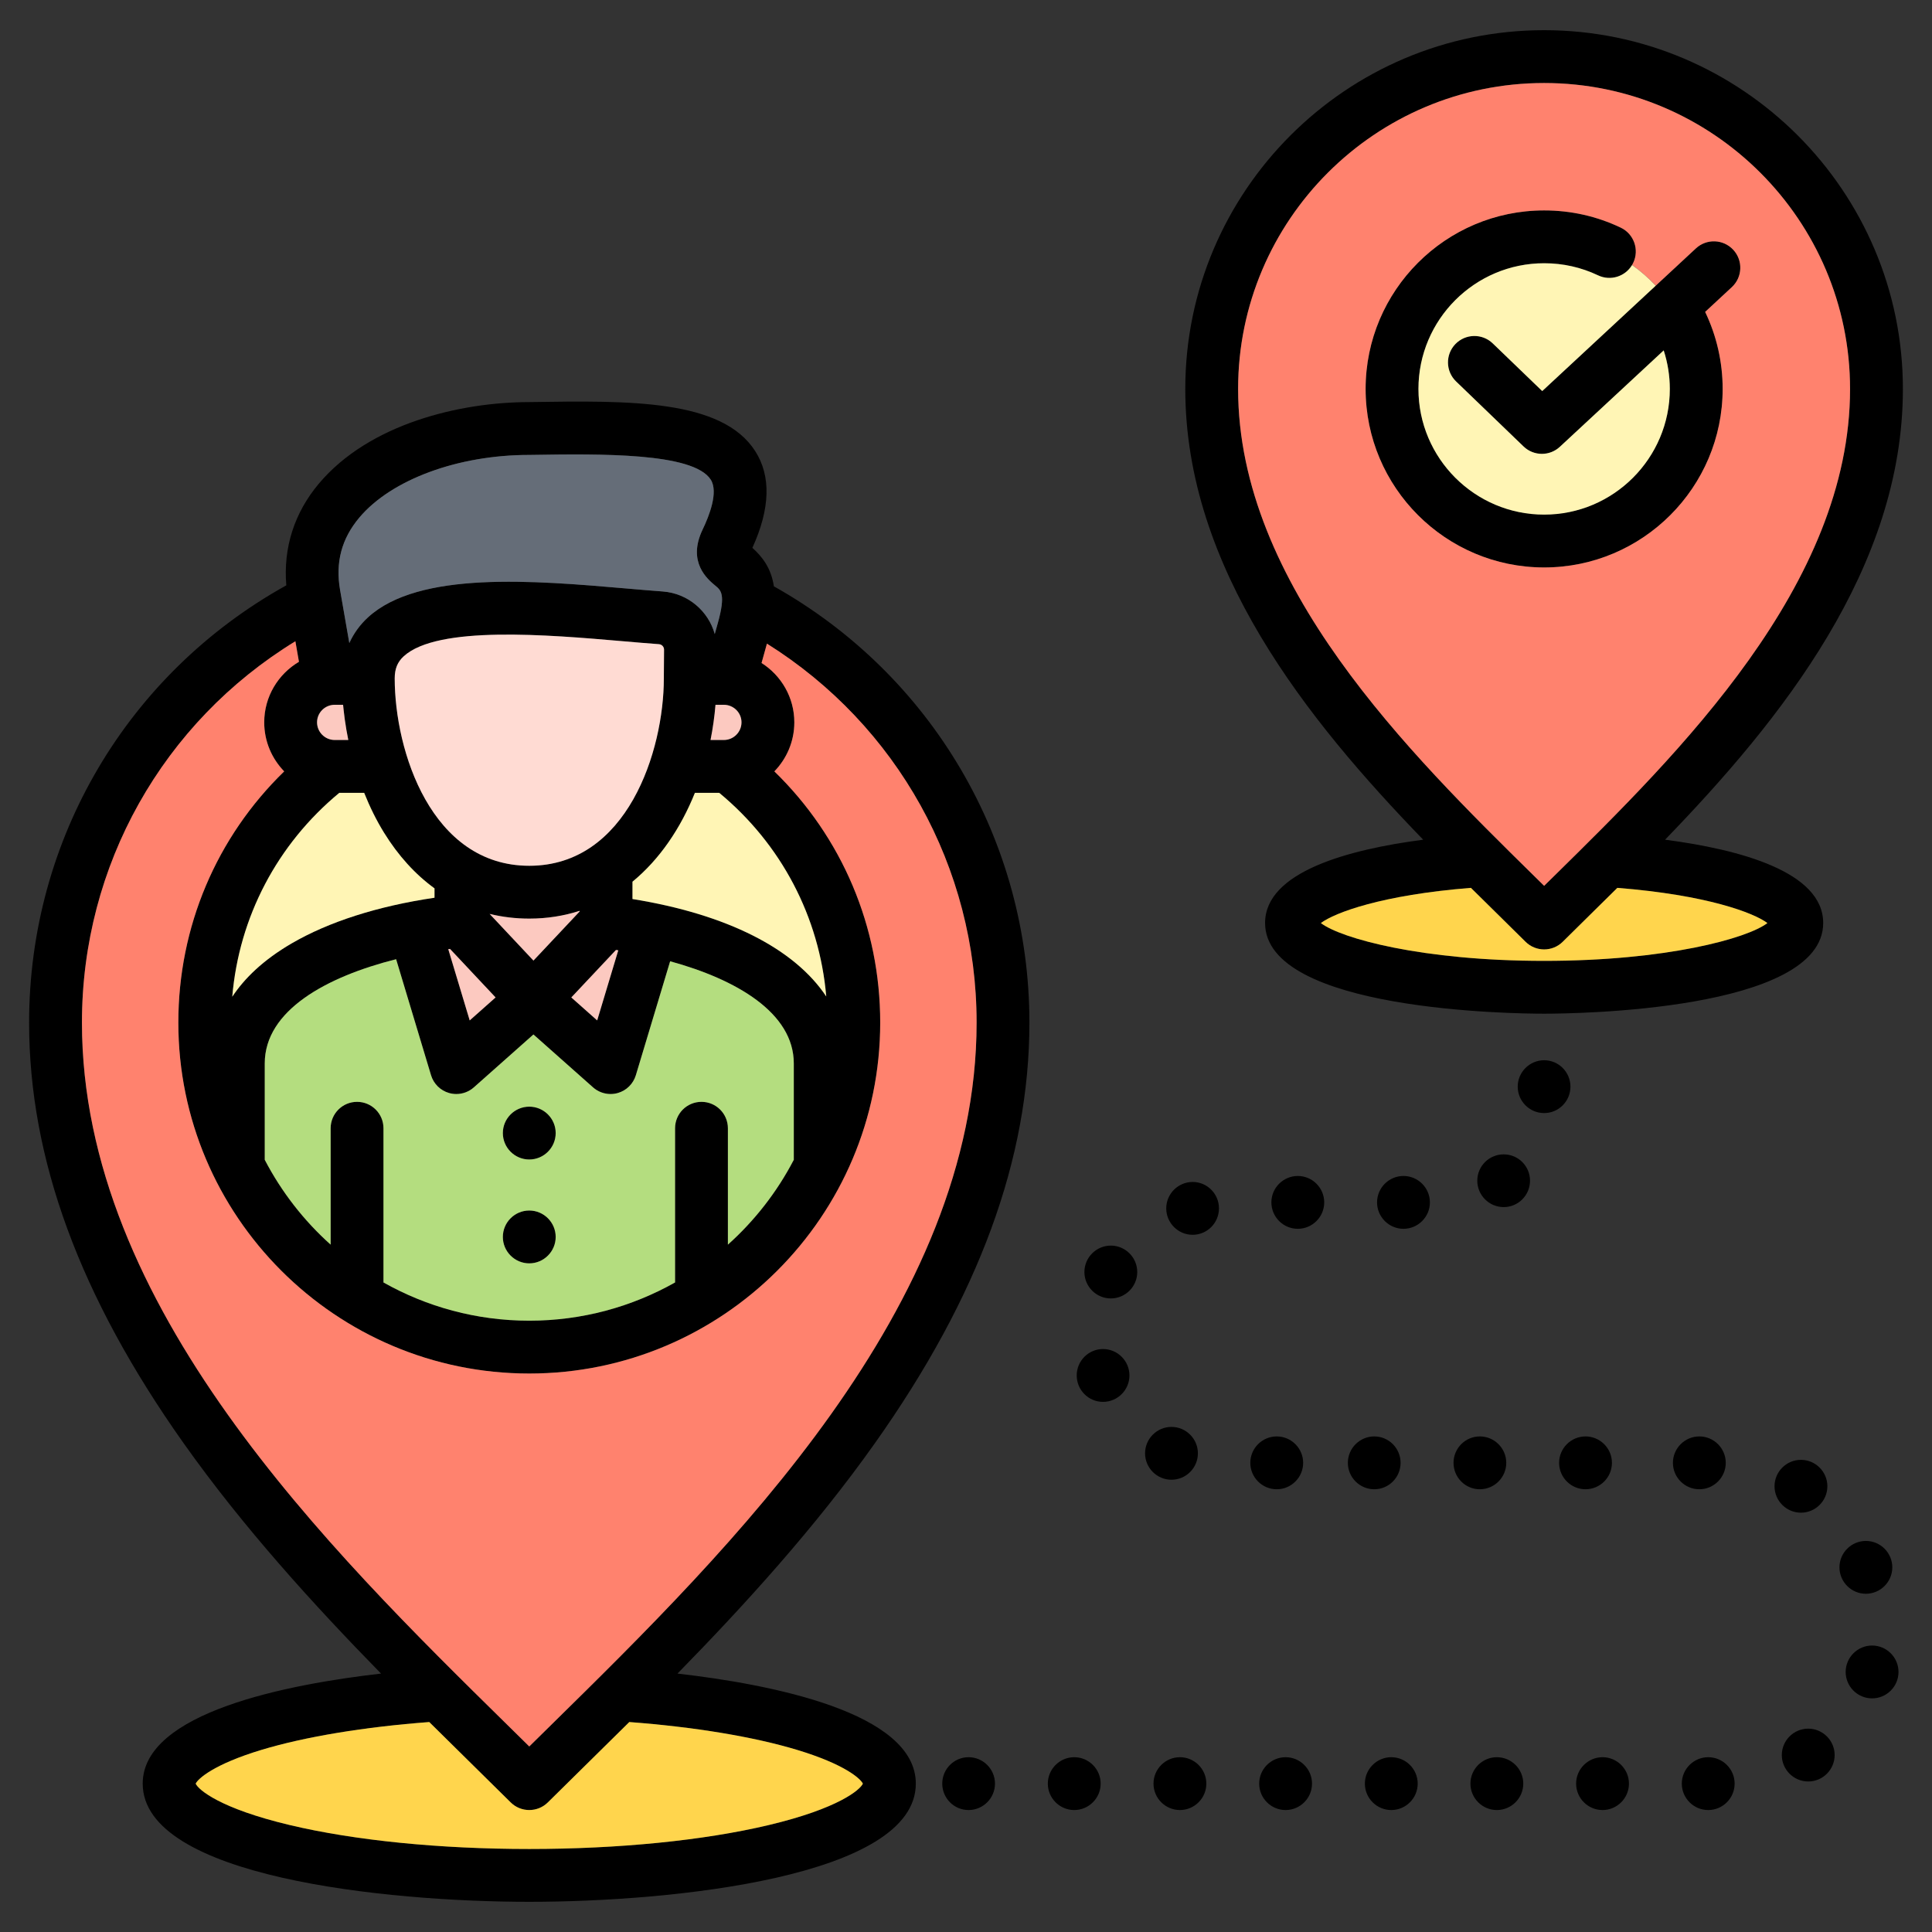 <svg xmlns="http://www.w3.org/2000/svg" id="Layer_1" height="512" viewBox="0 0 512 512" width="512"><rect x="0" y="0" width="512" height="512" fill="#333333" stroke="none"/><path d="m205.088 155.383c-.717-4.753-3.001-7.789-5.699-10.197 4.732-10.387 4.99-19.001.762-25.616-8.813-13.792-33.431-13.415-59.494-13.017l-.478.007c-18.146.011-42.281 5.688-55.664 21.591-6.529 7.759-9.474 17.021-8.64 26.972-42.17 23.427-68.159 67.369-68.159 115.872 0 36.097 13.39 72.554 40.936 111.453 15.825 22.347 34.539 42.895 52.33 61.069-24.692 2.823-63.162 10.259-63.162 29.161 0 24.724 64.393 31.321 102.442 31.321s102.442-6.597 102.442-31.321c0-18.902-38.47-26.338-63.162-29.161 17.79-18.174 36.505-38.722 52.329-61.068 27.546-38.9 40.937-75.357 40.937-111.454 0-48.206-25.847-92.13-67.72-115.612zm-19.188 136.618c-3.866 0-7 3.134-7 7v40.865c-11.432 6.439-24.608 10.131-38.638 10.131-14.029 0-27.205-3.692-38.637-10.131v-40.865c0-3.866-3.134-7-7-7s-7 3.134-7 7v30.843c-7.095-6.353-13.028-13.968-17.464-22.487v-25.534c0-14.032 16.322-22.967 34.815-27.62l9.251 30.743c.688 2.287 2.496 4.066 4.794 4.718.629.178 1.271.266 1.909.265 1.691 0 3.35-.613 4.647-1.765l15.791-14.017 15.791 14.017c1.297 1.152 2.956 1.765 4.647 1.765.638 0 1.28-.087 1.909-.265 2.298-.652 4.105-2.43 4.793-4.718l9.087-30.197c17.481 4.791 32.769 13.621 32.769 27.075v25.534c-4.437 8.518-10.37 16.134-17.464 22.486v-30.843c0-3.866-3.134-7-7-7zm-9.977-112.224c0 19.201-9.682 49.664-35.661 49.664s-35.661-30.463-35.661-49.664c0-2.534.734-4.338 2.381-5.849 8.981-8.24 38.372-5.702 57.82-4.022 3.477.3 6.789.586 9.821.807.771.059 1.367.689 1.356 1.472l-.057 7.54v.052zm15.901 16.329h-3.525c.613-3.08 1.052-6.2 1.316-9.329h2.209c2.58 0 4.679 2.086 4.679 4.65 0 2.58-2.099 4.679-4.679 4.679zm-50.453 58.46-11.614-12.368c3.354.812 6.856 1.243 10.505 1.243 4.783 0 9.231-.737 13.353-2.066v.172zm-22.109-3.092 12.074 12.858-6.86 6.09-5.683-18.885c.157-.022.313-.042.469-.063zm43.977.274c.204.031.407.059.611.091l-5.592 18.582-6.857-6.086zm-72.173-63.589c.079.737.169 1.475.269 2.213.016.114.03.228.046.343.251 1.801.555 3.601.924 5.392h-3.605c-2.58 0-4.679-2.099-4.679-4.679 0-2.564 2.099-4.65 4.679-4.65h2.22c.025.274.059.549.086.823.02.186.039.371.06.558zm-1.138 21.947h6.578c1.498 3.746 3.246 7.292 5.231 10.511 3.8 6.162 8.311 11.105 13.411 14.81v2.481c-15.015 2.217-28.023 6.367-37.895 12.124-7.539 4.397-12.498 9.273-15.703 14.111 1.802-21.107 11.896-40.412 28.378-54.037zm77.687 28.147v-4.594c7.254-5.969 12.8-14.231 16.547-23.553h6.435c16.465 13.61 26.554 32.889 28.371 53.969-8.395-12.642-26.27-21.776-51.353-25.822zm-72.387-101.088c8.489-10.087 26.155-16.605 45.006-16.605l.638-.009c18.092-.276 42.874-.656 47.482 6.557 2.093 3.276-.435 9.662-2.125 13.172-4.197 8.694 1.299 13.238 3.369 14.948 1.479 1.222 2.755 2.278.643 9.857l-.821 2.948c-1.699-6.114-7.102-10.775-13.753-11.283-2.999-.219-6.249-.5-9.659-.794-24.491-2.114-54.971-4.747-68.489 7.654-2.142 1.965-3.788 4.261-4.946 6.806l-2.445-14.061c-1.272-7.323.397-13.601 5.1-19.19zm133.44 335.52c-.705 1.607-6.427 6.575-24.954 10.977-17.207 4.088-39.741 6.339-63.452 6.339s-46.246-2.251-63.452-6.339c-18.527-4.402-24.249-9.37-24.954-10.977.579-1.254 4.691-5.112 17.508-8.972 11.523-3.47 27.191-6.06 44.391-7.354 3.756 3.727 7.433 7.347 10.97 10.825 3.667 3.605 7.214 7.093 10.601 10.46 1.366 1.357 3.15 2.036 4.935 2.035 1.785 0 3.57-.679 4.935-2.035 3.387-3.367 6.934-6.855 10.6-10.459 3.537-3.478 7.215-7.099 10.971-10.826 17.2 1.295 32.868 3.884 44.391 7.354 12.819 3.86 16.931 7.718 17.51 8.972zm-82.687-15.483c-1.942 1.909-3.85 3.786-5.719 5.629-1.869-1.844-3.778-3.721-5.72-5.63-47.615-46.822-112.825-110.946-112.825-186.206 0-41.663 21.449-79.556 56.561-101.056l.947 5.444c-5.497 3.25-9.203 9.216-9.203 16.044 0 5.05 2.023 9.631 5.291 12.997-17.942 17.445-28.053 41.183-28.053 66.571 0 51.282 41.721 93.003 93.002 93.003 51.282 0 93.003-41.721 93.003-93.003 0-25.388-10.111-49.125-28.053-66.571 3.268-3.365 5.291-7.946 5.291-12.997 0-6.612-3.474-12.417-8.685-15.729l1.428-5.128c34.492 21.607 55.562 59.269 55.562 100.425 0 75.261-65.212 139.385-112.827 186.207zm263.231-306.822c-26.086 0-47.309-21.222-47.309-47.308s21.223-47.308 47.309-47.308c7.104 0 13.934 1.535 20.298 4.562 3.491 1.661 4.975 5.837 3.314 9.328-1.66 3.491-5.837 4.975-9.328 3.314-4.471-2.126-9.276-3.205-14.284-3.205-18.366 0-33.309 14.942-33.309 33.308s14.942 33.308 33.309 33.308 33.308-14.942 33.308-33.308c0-3.498-.564-6.936-1.622-10.216l-27.519 25.551c-1.344 1.248-3.054 1.87-4.762 1.87-1.752 0-3.503-.654-4.857-1.959l-17.886-17.234c-2.784-2.682-2.866-7.114-.184-9.898 2.683-2.784 7.115-2.866 9.898-.184l13.119 12.64 40.729-37.816c2.833-2.63 7.261-2.467 9.893.367 2.63 2.833 2.466 7.262-.367 9.893l-7.078 6.572c3.042 6.347 4.638 13.302 4.638 20.415-.002 26.086-21.224 47.308-47.31 47.308zm-73.954 94.225c0 23.361 66.385 24.036 73.954 24.036s73.954-.675 73.954-24.036c0-13.579-22.145-19.497-41.904-22.075 30.826-31.852 63.023-72.021 63.023-119.458-.002-52.423-42.65-95.072-95.073-95.072-52.438 0-95.101 42.649-95.101 95.072 0 47.437 32.214 87.608 63.047 119.459-19.758 2.578-41.9 8.496-41.9 22.074zm73.954 10.036c-32.449 0-53.905-5.975-59.169-10.022 3.671-2.741 16.106-7.45 39.767-9.325 2.354 2.332 4.672 4.613 6.934 6.838 2.605 2.563 5.125 5.043 7.531 7.436 1.365 1.358 3.151 2.038 4.937 2.038s3.572-.679 4.937-2.038c2.395-2.383 4.903-4.851 7.497-7.403 2.273-2.236 4.601-4.528 6.966-6.871 23.659 1.875 36.094 6.583 39.767 9.324-5.268 4.047-26.724 10.023-59.167 10.023zm0-232.641c44.703 0 81.072 36.369 81.072 81.072 0 51.912-45.347 96.533-78.457 129.114-.882.867-1.754 1.725-2.615 2.574-.873-.859-1.756-1.728-2.649-2.607-33.108-32.574-78.452-77.187-78.452-129.08 0-44.704 36.381-81.073 81.101-81.073zm41.13 372.67c-3.855 0-7.001-3.146-7.001-7.001s3.146-7.002 7.001-7.002 7.002 3.146 7.002 7.002c-.001 3.855-3.147 7.001-7.002 7.001zm-111.996 0c-3.855 0-7.002-3.146-7.002-7.001s3.146-7.002 7.002-7.002c3.855 0 7.002 3.146 7.002 7.002-.001 3.855-3.147 7.001-7.002 7.001zm-27.893-2.523c-3.855 0-7.001-3.146-7.001-7.001s3.146-7.001 7.001-7.001 7.002 3.146 7.002 7.001-3.147 7.001-7.002 7.001zm-11.14-27.637c0 3.855-3.146 7.001-7.002 7.001-3.855 0-6.973-3.146-6.973-7.001s3.118-7.001 6.973-7.001c3.856-.001 7.002 3.146 7.002 7.001zm2.069-27.411c0 3.855-3.146 7.001-7.002 7.001-3.855 0-7.002-3.146-7.002-7.001s3.146-7.001 7.002-7.001c3.856-.001 7.002 3.146 7.002 7.001zm21.657-16.866c0 3.855-3.118 7.002-6.973 7.002s-7.002-3.146-7.002-7.002c0-3.855 3.146-7.001 7.002-7.001 3.855-.001 6.973 3.146 6.973 7.001zm27.893-1.588c0 3.855-3.146 7.002-7.002 7.002-3.855 0-7.001-3.146-7.001-7.002 0-3.855 3.146-7.001 7.001-7.001s7.002 3.146 7.002 7.001zm28.006 0c0 3.855-3.146 7.002-7.002 7.002-3.855 0-7.002-3.146-7.002-7.002 0-3.855 3.146-7.001 7.002-7.001 3.855 0 7.002 3.146 7.002 7.001zm26.532-5.754c0 3.855-3.118 7.002-6.973 7.002s-7.002-3.146-7.002-7.002 3.146-6.973 7.002-6.973c3.855 0 6.973 3.118 6.973 6.973zm3.741-17.915c-3.855 0-7.002-3.146-7.002-7.001s3.146-7.001 7.002-7.001c3.855 0 6.973 3.146 6.973 7.001s-3.117 7.001-6.973 7.001zm61.058 98.9c0-3.855 3.146-7.002 7.002-7.002s7.002 3.146 7.002 7.002-3.146 7.001-7.002 7.001-7.002-3.145-7.002-7.001zm17.207 21.487c0-3.855 3.146-7.001 7.001-7.001s7.002 3.146 7.002 7.001-3.146 7.001-7.002 7.001c-3.855 0-7.001-3.146-7.001-7.001zm15.647 27.722c0 3.855-3.146 7.001-7.001 7.001s-7.001-3.146-7.001-7.001 3.146-7.001 7.001-7.001c3.854 0 7.001 3.146 7.001 7.001zm-16.923 22.026c0 3.855-3.146 7.001-7.002 7.001-3.855 0-7.001-3.146-7.001-7.001s3.146-7.001 7.001-7.001c3.856-.001 7.002 3.146 7.002 7.001zm-26.504 7.568c0 3.855-3.146 7.002-7.002 7.002-3.855 0-7.001-3.146-7.001-7.002 0-3.855 3.146-7.001 7.001-7.001 3.856-.001 7.002 3.146 7.002 7.001zm-28.006 0c0 3.855-3.146 7.002-7.001 7.002s-7.002-3.146-7.002-7.002c0-3.855 3.146-7.001 7.002-7.001 3.855-.001 7.001 3.146 7.001 7.001zm-28.006 0c0 3.855-3.146 7.002-7.002 7.002-3.855 0-7.002-3.146-7.002-7.002 0-3.855 3.146-7.001 7.002-7.001 3.855-.001 7.002 3.146 7.002 7.001zm-27.978 0c0 3.855-3.146 7.002-7.001 7.002s-7.002-3.146-7.002-7.002c0-3.855 3.146-7.001 7.002-7.001 3.855-.001 7.001 3.146 7.001 7.001zm-28.006 0c0 3.855-3.146 7.002-7.002 7.002-3.855 0-7.002-3.146-7.002-7.002 0-3.855 3.146-7.001 7.002-7.001 3.856-.001 7.002 3.146 7.002 7.001zm-28.006 0c0 3.855-3.146 7.002-7.002 7.002-3.855 0-7.002-3.146-7.002-7.002 0-3.855 3.146-7.001 7.002-7.001 3.856-.001 7.002 3.146 7.002 7.001zm-28.006 0c0 3.855-3.146 7.002-7.002 7.002s-7.002-3.146-7.002-7.002c0-3.855 3.146-7.001 7.002-7.001s7.002 3.146 7.002 7.001zm-28.006 0c0 3.855-3.146 7.002-7.002 7.002-3.855 0-6.973-3.146-6.973-7.002 0-3.855 3.118-7.001 6.973-7.001 3.855-.001 7.002 3.146 7.002 7.001zm156.5-78.009c-3.855 0-7.002-3.146-7.002-7.001s3.146-7.002 7.002-7.002c3.855 0 7.001 3.146 7.001 7.002 0 3.855-3.146 7.001-7.001 7.001zm-28.007 0c-3.855 0-6.973-3.146-6.973-7.001s3.118-7.002 6.973-7.002 7.002 3.146 7.002 7.002c0 3.855-3.147 7.001-7.002 7.001zm-27.977 0c-3.855 0-7.002-3.146-7.002-7.001s3.146-7.002 7.002-7.002c3.855 0 6.973 3.146 6.973 7.002 0 3.855-3.118 7.001-6.973 7.001zm-216.934-94.393c0 3.855-3.146 7.002-7.002 7.002-3.855 0-7.002-3.146-7.002-7.002 0-3.855 3.146-7.001 7.002-7.001 3.855-.001 7.002 3.146 7.002 7.001zm0 27.524c0 3.855-3.146 7.001-7.002 7.001-3.855 0-7.002-3.146-7.002-7.001s3.146-7.002 7.002-7.002c3.855.001 7.002 3.147 7.002 7.002z"></path><path d="m421.646 242.165c-2.594 2.552-5.102 5.02-7.497 7.403-1.365 1.358-3.151 2.038-4.937 2.038s-3.572-.679-4.937-2.038c-2.405-2.393-4.925-4.872-7.531-7.436-2.262-2.226-4.58-4.506-6.934-6.838-23.661 1.875-36.096 6.584-39.767 9.325 5.264 4.047 26.72 10.022 59.169 10.022 32.443 0 53.899-5.976 59.167-10.023-3.674-2.741-16.109-7.449-39.767-9.324-2.365 2.343-4.694 4.634-6.966 6.871z" fill="#ffd54d"></path><path d="m163.851 251.839c-.204-.031-.407-.06-.611-.091l-11.837 12.587 6.857 6.086z" fill="#fcc9c0"></path><path d="m210.364 307.357v-25.534c0-13.454-15.287-22.284-32.769-27.075l-9.087 30.197c-.688 2.287-2.496 4.066-4.793 4.718-.629.178-1.271.265-1.909.265-1.691 0-3.35-.613-4.647-1.765l-15.791-14.017-15.791 14.017c-1.297 1.152-2.956 1.765-4.647 1.765-.638 0-1.28-.087-1.909-.265-2.298-.652-4.105-2.43-4.794-4.718l-9.251-30.743c-18.494 4.653-34.815 13.588-34.815 27.62v25.534c4.437 8.518 10.37 16.134 17.464 22.487v-30.843c0-3.866 3.134-7 7-7s7 3.134 7 7v40.865c11.432 6.439 24.608 10.131 38.637 10.131s27.206-3.692 38.638-10.131v-40.865c0-3.866 3.134-7 7-7s7 3.134 7 7v30.843c7.094-6.352 13.027-13.968 17.464-22.486zm-70.102 27.446c-3.855 0-7.002-3.146-7.002-7.001s3.146-7.002 7.002-7.002c3.855 0 7.002 3.146 7.002 7.002 0 3.854-3.147 7.001-7.002 7.001zm0-27.524c-3.855 0-7.002-3.146-7.002-7.002 0-3.855 3.146-7.001 7.002-7.001 3.855 0 7.002 3.146 7.002 7.001s-3.147 7.002-7.002 7.002z" fill="#b4dd7f"></path><path d="m118.793 251.537 5.683 18.885 6.86-6.09-12.074-12.858c-.156.021-.312.041-.469.063z" fill="#fcc9c0"></path><path d="m153.615 241.547v-.172c-4.122 1.329-8.57 2.066-13.353 2.066-3.649 0-7.151-.431-10.505-1.243l11.614 12.368z" fill="#fcc9c0"></path><path d="m190.596 210.106h-6.435c-3.747 9.322-9.292 17.583-16.547 23.553v4.594c25.083 4.046 42.959 13.18 51.352 25.822-1.816-21.08-11.906-40.359-28.37-53.969z" fill="#fff5b5"></path><path d="m155.797 467.184c-3.666 3.605-7.213 7.093-10.6 10.459-1.365 1.357-3.15 2.035-4.935 2.035s-3.569-.678-4.935-2.035c-3.387-3.367-6.935-6.855-10.601-10.46-3.537-3.478-7.214-7.098-10.97-10.825-17.2 1.295-32.868 3.884-44.391 7.354-12.817 3.861-16.93 7.719-17.508 8.972.705 1.607 6.427 6.575 24.954 10.977 17.207 4.088 39.741 6.339 63.452 6.339s46.246-2.251 63.452-6.339c18.527-4.402 24.249-9.37 24.954-10.977-.579-1.254-4.69-5.112-17.508-8.972-11.523-3.47-27.191-6.06-44.391-7.354-3.758 3.727-7.436 7.348-10.973 10.826z" fill="#ffd54d"></path><path d="m175.923 179.725.057-7.54c.01-.782-.586-1.413-1.356-1.472-3.033-.221-6.345-.507-9.821-.807-19.448-1.68-48.839-4.217-57.82 4.022-1.646 1.51-2.381 3.314-2.381 5.849 0 19.201 9.682 49.664 35.661 49.664s35.661-30.463 35.661-49.664v-.052z" fill="#ffdbd3"></path><path d="m92.571 170.418c1.159-2.545 2.805-4.842 4.946-6.806 13.518-12.401 43.999-9.769 68.489-7.654 3.411.295 6.66.575 9.659.794 6.651.508 12.054 5.17 13.753 11.283l.821-2.948c2.113-7.58.836-8.635-.643-9.857-2.069-1.711-7.566-6.254-3.369-14.948 1.69-3.51 4.219-9.896 2.125-13.172-4.609-7.213-29.39-6.833-47.482-6.557l-.638.009c-18.851 0-36.517 6.518-45.006 16.605-4.703 5.589-6.372 11.866-5.102 19.192z" fill="#656d78"></path><path d="m188.299 196.106h3.525c2.58 0 4.679-2.099 4.679-4.679 0-2.564-2.099-4.65-4.679-4.65h-2.209c-.264 3.129-.703 6.249-1.316 9.329z" fill="#fcc9c0"></path><path d="m96.506 210.106h-6.578c-16.482 13.625-26.576 32.93-28.377 54.037 3.205-4.838 8.165-9.714 15.703-14.111 9.871-5.757 22.879-9.907 37.895-12.124v-2.481c-5.1-3.705-9.611-8.647-13.411-14.81-1.985-3.219-3.733-6.765-5.232-10.511z" fill="#fff5b5"></path><path d="m134.542 457.201c1.941 1.909 3.851 3.786 5.72 5.63 1.869-1.844 3.777-3.72 5.719-5.629 47.615-46.822 112.827-110.946 112.827-186.207 0-41.156-21.071-78.818-55.562-100.425l-1.428 5.128c5.211 3.312 8.685 9.117 8.685 15.729 0 5.051-2.023 9.631-5.291 12.997 17.942 17.446 28.053 41.183 28.053 66.571 0 51.282-41.721 93.003-93.003 93.003s-93.002-41.721-93.002-93.003c0-25.388 10.111-49.126 28.053-66.571-3.268-3.365-5.291-7.946-5.291-12.997 0-6.828 3.705-12.794 9.203-16.044l-.947-5.444c-35.112 21.5-56.561 59.393-56.561 101.056 0 75.26 65.21 139.384 112.825 186.206z" fill="#ff826e"></path><path d="m88.7 196.106h3.604c-.369-1.791-.673-3.591-.924-5.392-.016-.114-.03-.228-.046-.343-.1-.738-.189-1.475-.269-2.213-.02-.186-.04-.372-.059-.558-.028-.274-.062-.549-.086-.823h-2.22c-2.58 0-4.679 2.086-4.679 4.65.001 2.58 2.099 4.679 4.679 4.679z" fill="#fcc9c0"></path><path d="m409.212 22c-44.719 0-81.101 36.369-81.101 81.072 0 51.894 45.343 96.506 78.452 129.08.893.879 1.776 1.748 2.649 2.607.861-.848 1.733-1.706 2.615-2.574 33.11-32.581 78.457-77.201 78.457-129.114-.001-44.702-36.369-81.071-81.072-81.071zm49.748 54.085-7.078 6.572c3.042 6.347 4.638 13.302 4.638 20.415 0 26.086-21.222 47.308-47.308 47.308s-47.309-21.222-47.309-47.308 21.223-47.308 47.309-47.308c7.104 0 13.934 1.535 20.298 4.562 3.491 1.661 4.975 5.837 3.314 9.328-.095.2-.2.391-.312.578 2.274 1.612 4.375 3.45 6.267 5.487l10.655-9.893c2.833-2.63 7.261-2.467 9.893.367 2.63 2.833 2.466 7.262-.367 9.892z" fill="#ff826e"></path><path d="m395.587 91.001 13.119 12.64 30.074-27.923c-1.892-2.037-3.993-3.875-6.267-5.487-1.827 3.071-5.726 4.302-9.017 2.736-4.471-2.126-9.276-3.205-14.284-3.205-18.366 0-33.309 14.942-33.309 33.308s14.942 33.308 33.309 33.308 33.308-14.942 33.308-33.308c0-3.498-.564-6.936-1.622-10.216l-27.519 25.551c-1.344 1.248-3.054 1.87-4.762 1.87-1.752 0-3.503-.654-4.857-1.959l-17.886-17.234c-2.784-2.682-2.866-7.114-.184-9.898 2.682-2.783 7.113-2.865 9.897-.183z" fill="#fff5b5"></path></svg>